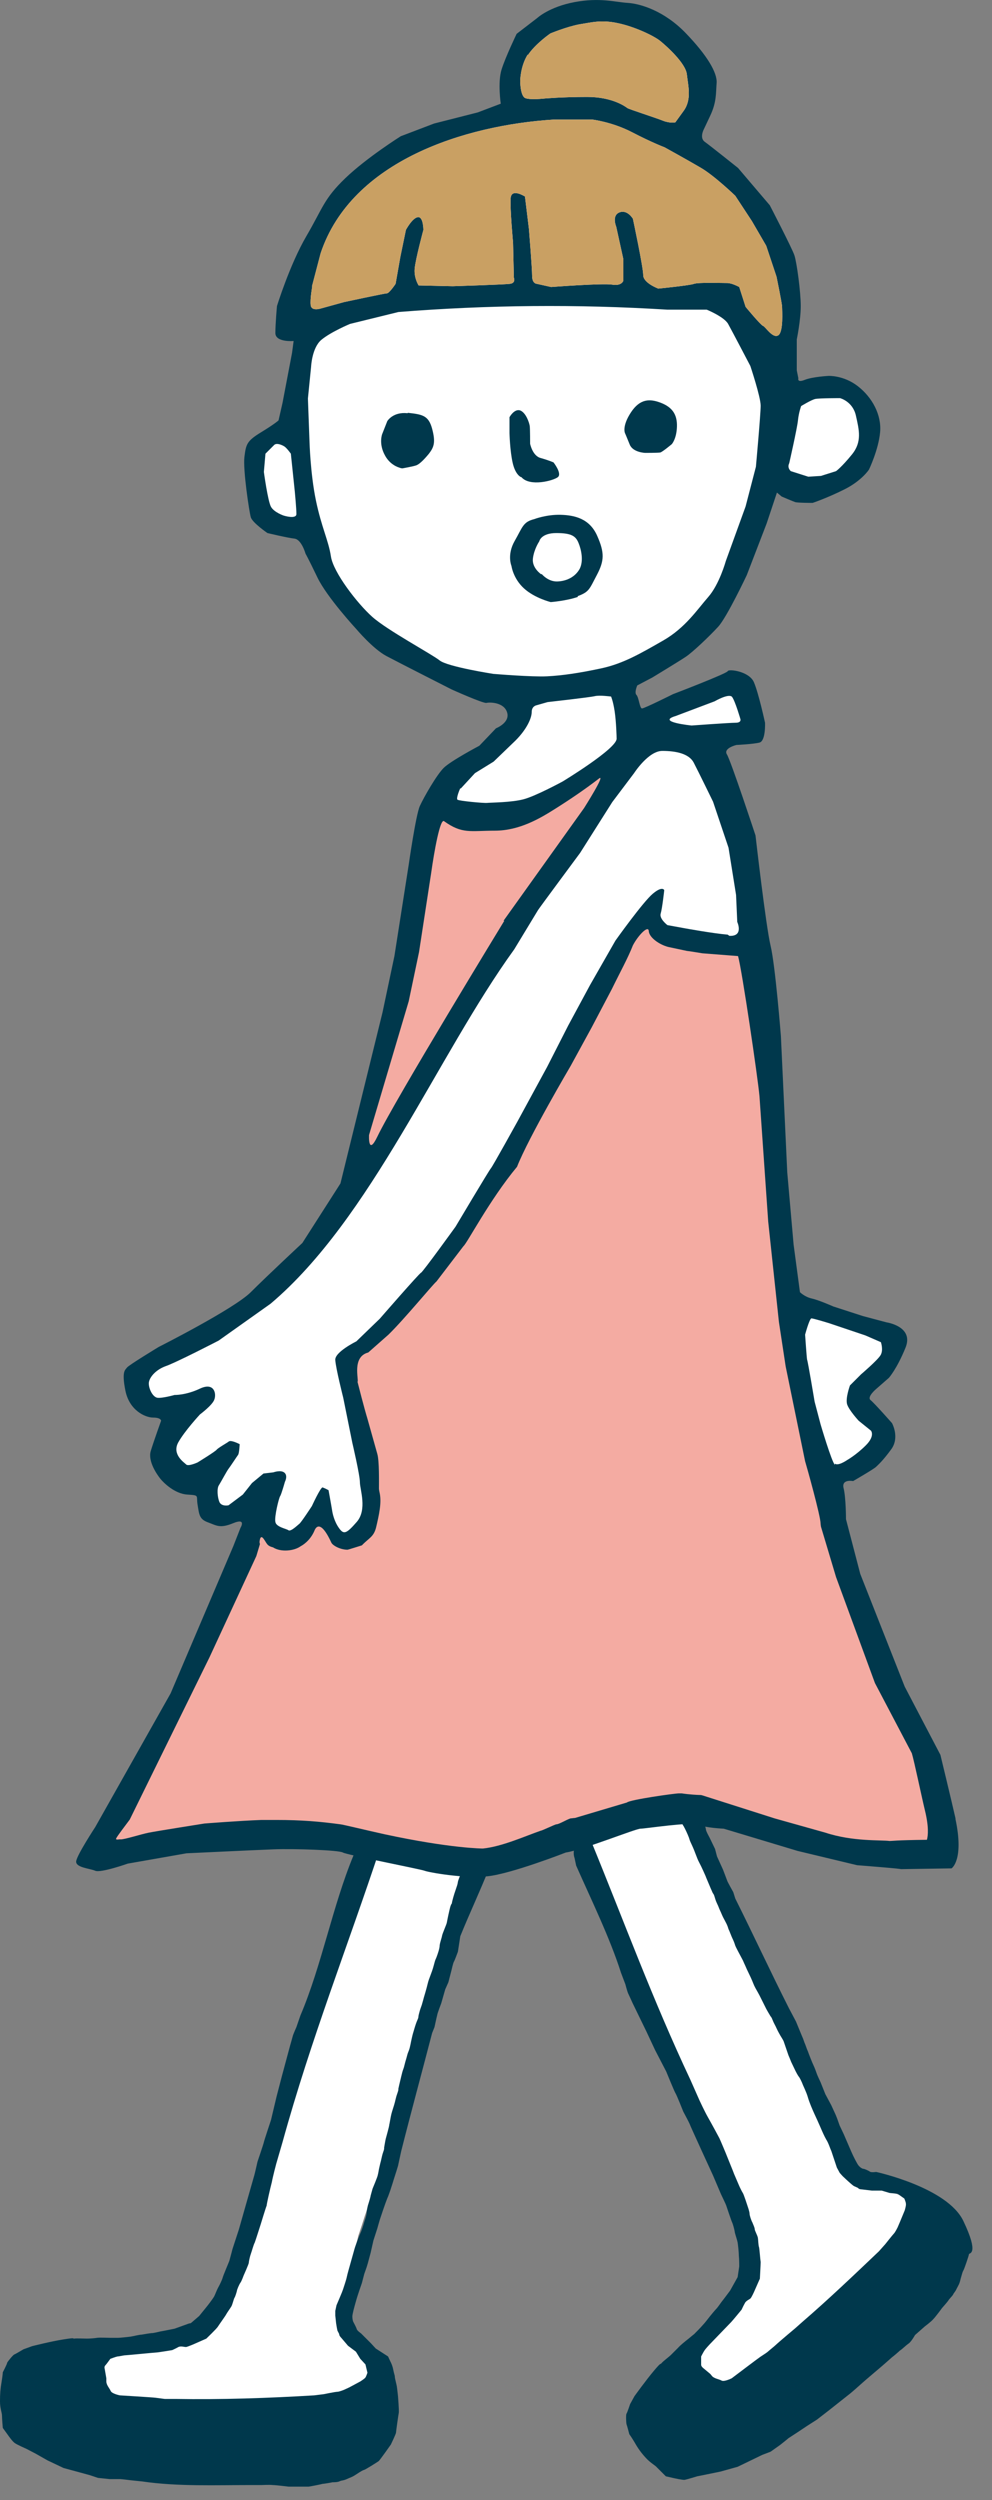 <svg width="25" height="63" viewBox="0 0 25 63" fill="none" xmlns="http://www.w3.org/2000/svg">
<rect x="0" y="0" width="25" height="63" fill="#808080" stroke="none"/>
<path fill-rule="evenodd" clip-rule="evenodd" d="M7.69 62.313C7.62 62.313 7.53 62.313 7.53 62.313H7.29C7.29 62.313 7 62.283 6.93 62.273C6.89 62.273 6.84 62.273 6.79 62.273H6.65H4.97L3.92 62.223L3.66 62.183L3.36 62.153C3.36 62.153 3.09 62.123 3.05 62.123C3.01 62.123 2.79 62.123 2.79 62.123L2.57 62.103L2.4 62.043L1.71 61.863L1.36 61.693L0.85 61.413C0.85 61.413 0.65 61.323 0.58 61.293C0.58 61.273 0.5 61.183 0.5 61.183L0.42 61.083C0.42 61.023 0.42 60.943 0.42 60.913C0.42 60.843 0.41 60.783 0.39 60.723C0.38 60.663 0.37 60.613 0.37 60.543C0.37 60.373 0.38 60.273 0.41 60.123C0.43 60.033 0.44 59.963 0.44 59.913C0.46 59.863 0.49 59.803 0.52 59.753C0.53 59.733 0.56 59.703 0.58 59.683C0.62 59.663 0.69 59.623 0.79 59.563L0.95 59.503C0.95 59.503 1.37 59.403 1.67 59.353C1.74 59.343 1.78 59.333 1.81 59.333C1.83 59.333 1.85 59.333 1.87 59.333C1.89 59.333 1.92 59.333 1.94 59.333H2.2C2.29 59.333 2.45 59.333 2.53 59.313H2.79H3C3.05 59.313 3.28 59.293 3.37 59.273C3.41 59.273 3.49 59.253 3.56 59.243L3.66 59.223L3.94 59.183C4.01 59.173 4.15 59.133 4.15 59.133L4.5 59.063L4.92 58.913C4.92 58.913 5 58.873 5.03 58.853L5.24 58.673C5.24 58.673 5.28 58.643 5.29 58.623L5.45 58.423C5.51 58.353 5.64 58.173 5.68 58.113C5.7 58.073 5.73 58.023 5.75 57.963C5.77 57.933 5.78 57.893 5.8 57.863C5.8 57.863 5.92 57.653 5.95 57.533C5.95 57.513 6 57.413 6.03 57.323C6.07 57.223 6.11 57.133 6.11 57.113L6.2 56.813L6.35 56.343C6.35 56.343 6.72 55.033 6.74 54.973C6.74 54.953 6.82 54.633 6.83 54.603C6.83 54.603 6.98 54.153 6.99 54.103C7.01 54.033 7.15 53.583 7.15 53.583L7.29 52.963L7.63 51.703C7.63 51.703 7.69 51.493 7.7 51.453C7.71 51.423 7.77 51.293 7.77 51.293L7.89 50.973C8.25 50.103 8.5 49.193 8.75 48.293L9.23 46.933C9.29 46.833 9.29 46.723 9.25 46.613C9.2 46.503 9.11 46.433 9 46.413C8.9 46.393 8.82 46.373 8.78 46.363C8.64 46.273 7.85 46.253 7.22 46.253C7.09 46.253 6.98 46.253 6.88 46.253C6.36 46.273 4.67 46.353 4.67 46.353L3.14 46.623C2.85 46.723 2.57 46.793 2.47 46.803C2.44 46.793 2.4 46.783 2.37 46.773C2.46 46.623 2.58 46.423 2.69 46.253L4.61 42.863L6.21 39.123L6.39 38.673C6.44 38.573 6.51 38.383 6.41 38.203C6.35 38.093 6.17 37.993 6.04 37.993C5.95 37.993 5.86 38.013 5.75 38.063C5.64 38.113 5.6 38.113 5.58 38.113C5.56 38.113 5.54 38.103 5.47 38.073L5.37 38.033C5.37 38.033 5.37 37.983 5.35 37.933C5.33 37.833 5.33 37.803 5.33 37.783C5.31 37.343 4.97 37.323 4.74 37.303C4.59 37.293 4.39 37.123 4.32 37.033C4.2 36.883 4.13 36.713 4.14 36.663C4.22 36.413 4.4 35.923 4.4 35.923C4.41 35.883 4.42 35.843 4.42 35.803C4.42 35.653 4.3 35.363 3.86 35.363C3.82 35.363 3.58 35.283 3.51 34.973C3.48 34.823 3.47 34.743 3.47 34.703C3.58 34.623 3.91 34.413 4.18 34.253C4.35 34.163 6.12 33.263 6.57 32.813C6.99 32.393 7.86 31.583 7.86 31.583C7.88 31.563 7.9 31.543 7.92 31.513L8.88 30.013C8.88 30.013 8.92 29.943 8.93 29.903L9.99 25.593L10.29 24.163L10.65 21.843C10.73 21.273 10.85 20.583 10.9 20.453C11 20.233 11.3 19.733 11.43 19.603C11.51 19.513 11.92 19.273 12.24 19.103C12.27 19.083 12.31 19.063 12.33 19.033L12.7 18.643C12.99 18.503 13.23 18.203 13.11 17.833C13.01 17.523 12.72 17.323 12.33 17.323C12.29 17.323 12.26 17.323 12.23 17.323C12.16 17.293 11.8 17.143 11.51 17.013C11.51 17.013 10.23 16.363 9.89 16.183C9.66 16.063 9.33 15.703 9.24 15.593C9.03 15.363 8.49 14.733 8.31 14.363C8.14 14.013 8.06 13.843 8.02 13.783C7.96 13.613 7.8 13.223 7.44 13.183C7.34 13.173 7.06 13.113 6.87 13.063C6.76 12.983 6.65 12.893 6.62 12.853C6.6 12.763 6.46 11.773 6.49 11.523C6.51 11.376 6.593 11.256 6.74 11.163C7.1 10.943 7.21 10.843 7.25 10.813C7.3 10.763 7.33 10.703 7.35 10.633L7.45 10.193L7.69 8.923L7.73 8.603C7.75 8.493 7.71 8.383 7.63 8.303C7.56 8.233 7.47 8.193 7.37 8.193C7.36 8.193 7.29 8.193 7.28 8.193C7.28 8.023 7.3 7.823 7.31 7.743C7.37 7.563 7.66 6.693 8.01 6.093C8.13 5.893 8.21 5.733 8.29 5.593C8.48 5.233 8.58 5.053 8.93 4.713C9.38 4.273 10.09 3.813 10.24 3.713L11.05 3.403L12.11 3.133L12.73 2.903C12.89 2.843 12.99 2.683 12.96 2.513C12.93 2.333 12.91 1.983 12.96 1.813C13.03 1.603 13.19 1.233 13.28 1.043L13.73 0.693C13.73 0.693 14 0.453 14.51 0.363C14.68 0.333 14.84 0.313 14.99 0.313C15.18 0.313 15.34 0.333 15.48 0.353C15.58 0.363 15.67 0.383 15.76 0.383C15.82 0.383 16.41 0.443 16.98 1.033C17.55 1.623 17.66 1.943 17.66 2.013V2.163C17.64 2.353 17.63 2.493 17.53 2.713L17.37 3.053C17.25 3.273 17.23 3.623 17.51 3.823C17.63 3.913 18.18 4.343 18.31 4.453L19.06 5.333C19.32 5.823 19.61 6.403 19.64 6.503C19.68 6.623 19.78 7.323 19.78 7.673C19.78 7.993 19.69 8.433 19.69 8.443C19.69 8.463 19.69 8.493 19.69 8.513V9.293C19.69 9.293 19.69 9.343 19.69 9.363L19.73 9.543C19.73 9.623 19.76 9.703 19.8 9.753C19.88 9.863 20 9.923 20.14 9.923C20.21 9.923 20.29 9.903 20.39 9.873C20.49 9.833 20.74 9.803 20.87 9.803C20.9 9.803 21.14 9.803 21.37 9.983C21.65 10.203 21.82 10.533 21.79 10.823C21.76 11.173 21.57 11.583 21.55 11.633C21.55 11.633 21.4 11.823 21.09 11.973C20.78 12.133 20.5 12.233 20.39 12.273C20.3 12.273 20.15 12.273 20.09 12.263C20.07 12.263 19.94 12.193 19.87 12.163L19.79 12.093C19.72 12.043 19.64 12.013 19.56 12.013C19.53 12.013 19.49 12.013 19.46 12.023C19.34 12.053 19.25 12.143 19.21 12.253L18.95 13.033L18.46 14.323C18.24 14.783 17.92 15.383 17.81 15.513C17.58 15.763 17.19 16.123 17.06 16.213C16.88 16.333 16.23 16.723 16.23 16.723L15.87 16.913C15.8 16.953 15.74 17.013 15.71 17.083C15.61 17.313 15.61 17.523 15.71 17.673C15.71 17.693 15.72 17.713 15.73 17.733C15.76 17.863 15.84 18.173 16.16 18.173C16.25 18.173 16.31 18.173 17.1 17.773C17.89 17.473 18.27 17.323 18.45 17.213C18.53 17.223 18.62 17.263 18.65 17.293C18.72 17.463 18.84 17.963 18.9 18.243C18.9 18.253 18.9 18.293 18.89 18.333C18.78 18.343 18.64 18.353 18.52 18.363C18.5 18.363 18.47 18.363 18.45 18.363C18.33 18.393 18.05 18.483 17.95 18.723C17.89 18.863 17.91 19.013 17.99 19.143C18.05 19.263 18.38 20.213 18.66 21.073C18.7 21.383 18.93 23.373 19.04 23.863C19.13 24.253 19.25 25.603 19.29 26.093L19.45 29.503L19.61 31.343L19.77 32.563C19.77 32.643 19.82 32.713 19.87 32.773C19.9 32.803 20.08 32.973 20.35 33.033C20.45 33.053 20.69 33.153 20.82 33.213L21.6 33.463L22.22 33.633C22.34 33.653 22.46 33.703 22.48 33.733C22.27 34.243 22.11 34.443 22.11 34.443L21.82 34.693C21.69 34.803 21.53 34.983 21.53 35.203C21.53 35.313 21.6 35.463 21.69 35.533C21.74 35.573 21.96 35.813 22.15 36.033C22.17 36.083 22.2 36.203 22.15 36.273C21.98 36.503 21.9 36.583 21.84 36.643C21.78 36.693 21.58 36.813 21.39 36.923C21.15 36.923 21.02 37.043 20.97 37.113C20.92 37.183 20.83 37.333 20.89 37.563C20.92 37.693 20.94 38.053 20.94 38.253C20.94 38.283 20.94 38.313 20.95 38.343L21.31 39.723L22.45 42.613L23.35 44.333C23.4 44.553 23.64 45.523 23.72 45.883C23.82 46.333 23.8 46.573 23.77 46.693C22.99 46.703 22.75 46.713 22.69 46.713C22.48 46.683 22.14 46.653 21.63 46.613L20.18 46.263L18.34 45.703C18.34 45.703 18.28 45.693 18.25 45.693C18.25 45.693 18.02 45.693 17.84 45.653C17.82 45.653 17.8 45.653 17.77 45.653C17.67 45.653 17.57 45.693 17.5 45.773C17.41 45.873 17.39 46.003 17.43 46.123C17.44 46.183 17.45 46.243 17.57 46.463L17.69 46.713L17.73 46.873L17.9 47.263C17.9 47.263 17.99 47.513 18.01 47.543C18.01 47.563 18.17 47.863 18.17 47.863L18.2 47.973C18.56 48.633 18.89 49.493 19.26 50.123L19.31 50.273C19.31 50.273 19.33 50.313 19.34 50.333L19.47 50.563L19.56 50.773L19.75 51.133L19.93 51.573C19.97 51.673 19.99 51.713 20 51.753C20 51.753 20.25 52.393 20.26 52.423L20.36 52.643L20.48 52.933L20.64 53.243L20.79 53.563L20.84 53.713L20.95 53.953C20.95 53.953 21.07 54.253 21.14 54.393C21.28 54.693 21.32 54.773 21.37 54.823C21.43 54.893 21.54 54.993 21.67 55.033C21.68 55.033 21.73 55.053 21.75 55.063C21.83 55.123 21.95 55.133 22.03 55.133C22.04 55.133 22.06 55.133 22.07 55.133C22.7 55.283 23.74 55.673 23.97 56.163C24.09 56.413 24.14 56.553 24.15 56.623C24.12 56.663 24.1 56.703 24.09 56.743C24.08 56.773 24 57.033 23.97 57.093C23.94 57.143 23.92 57.223 23.88 57.373C23.87 57.423 23.86 57.443 23.84 57.473C23.82 57.503 23.81 57.533 23.8 57.563C23.77 57.613 23.74 57.643 23.72 57.683C23.71 57.693 23.64 57.773 23.63 57.783L23.57 57.853C23.5 57.933 23.47 57.973 23.44 58.013C23.42 58.033 23.3 58.193 23.26 58.243C23.22 58.293 23.1 58.373 23.1 58.373L22.83 58.603C22.83 58.603 22.77 58.663 22.75 58.703C22.73 58.743 22.69 58.803 22.67 58.823C22.64 58.843 22.55 58.923 22.49 58.973C22.42 59.033 22.29 59.143 22.27 59.163C22.22 59.203 21.21 60.073 21.21 60.073L20.38 60.713L20.16 60.853L19.91 61.023C19.91 61.023 19.68 61.173 19.66 61.193C19.62 61.223 19.46 61.353 19.46 61.353L19.27 61.483L19.1 61.553L18.45 61.863L18.08 61.963L17.52 62.083C17.52 62.083 17.31 62.153 17.24 62.163L17.1 62.133L16.98 62.103C16.98 62.103 16.88 62.003 16.86 61.983C16.81 61.923 16.76 61.893 16.71 61.853C16.66 61.823 16.62 61.783 16.58 61.733C16.48 61.613 16.41 61.523 16.33 61.383C16.28 61.303 16.25 61.243 16.22 61.203C16.21 61.153 16.19 61.083 16.17 61.033C16.17 61.013 16.17 60.963 16.17 60.933C16.19 60.893 16.21 60.823 16.25 60.703L16.34 60.553C16.34 60.553 16.59 60.203 16.79 59.973C16.84 59.913 16.87 59.883 16.89 59.863C16.93 59.843 16.96 59.813 16.99 59.783C17.01 59.763 17.19 59.613 17.19 59.613C17.25 59.563 17.36 59.453 17.41 59.393C17.44 59.363 17.5 59.313 17.55 59.273C17.55 59.273 17.74 59.113 17.77 59.083C17.8 59.053 17.97 58.883 18.02 58.823C18.05 58.793 18.2 58.603 18.2 58.603L18.39 58.393C18.44 58.333 18.52 58.213 18.52 58.213L18.58 58.143L18.74 57.933L18.96 57.553C18.96 57.553 18.99 57.473 19 57.433L19.04 57.163C19.04 57.163 19.04 57.113 19.04 57.083C19.04 57.083 19.04 56.913 19.03 56.833C19.03 56.743 19.01 56.513 19 56.443C19 56.413 18.98 56.353 18.96 56.283C18.95 56.253 18.94 56.213 18.93 56.183C18.93 56.183 18.89 55.953 18.83 55.833C18.83 55.813 18.69 55.443 18.69 55.423C18.68 55.393 18.55 55.123 18.55 55.123L18.36 54.663C18.36 54.663 17.79 53.433 17.77 53.363C17.77 53.343 17.61 53.053 17.6 53.023C17.6 53.023 17.42 52.593 17.39 52.543C17.36 52.483 17.18 52.043 17.18 52.043L16.88 51.483L16.31 50.303C16.31 50.303 16.22 50.103 16.2 50.063C16.2 50.033 16.15 49.903 16.15 49.903L16.03 49.583C15.73 48.653 15.29 47.783 14.9 46.893L14.88 46.763C14.88 46.763 14.88 46.733 14.87 46.713C14.91 46.583 14.88 46.443 14.79 46.343C14.72 46.273 14.62 46.233 14.53 46.233C14.5 46.233 14.46 46.233 14.43 46.243C14.33 46.273 14.24 46.293 14.18 46.303C14.15 46.303 14.13 46.313 14.1 46.323C13.74 46.463 12.69 46.843 12.23 46.893C12.09 46.913 11.97 47.003 11.93 47.143L11.87 47.323L11.5 48.123L11.4 48.423L11.29 48.633C11.29 48.633 11.26 48.703 11.26 48.733L11.2 49.093C11.2 49.093 11.15 49.233 11.13 49.263C11.13 49.263 11.09 49.313 11.03 49.553L10.96 49.823L10.89 49.963L10.77 50.373L10.68 50.633L10.59 50.993L10.55 51.093C10.26 52.233 9.94 53.353 9.67 54.503L9.5 55.003C9.5 55.003 9.32 55.513 9.29 55.573L9.2 55.823L9.13 56.043L9.03 56.343L8.95 56.683L8.85 57.023L8.8 57.163L8.73 57.423C8.73 57.423 8.63 57.733 8.59 57.873C8.49 58.213 8.48 58.293 8.48 58.353C8.48 58.453 8.5 58.593 8.58 58.703C8.58 58.703 8.6 58.743 8.61 58.773C8.62 58.823 8.67 58.933 8.86 59.073L8.92 59.133L9.19 59.403C9.19 59.403 9.23 59.443 9.25 59.453L9.47 59.593C9.47 59.593 9.49 59.633 9.5 59.643C9.52 59.683 9.53 59.703 9.54 59.743C9.55 59.803 9.57 59.843 9.57 59.883C9.57 59.913 9.58 59.973 9.61 60.073L9.63 60.143C9.64 60.203 9.66 60.373 9.66 60.373C9.66 60.373 9.68 60.633 9.68 60.713C9.68 60.713 9.63 61.023 9.61 61.173C9.58 61.243 9.53 61.363 9.52 61.393C9.52 61.393 9.37 61.603 9.3 61.693C9.22 61.743 9.06 61.833 9.02 61.863C8.96 61.883 8.89 61.923 8.77 62.013C8.72 62.043 8.71 62.053 8.67 62.063C8.64 62.073 8.61 62.083 8.58 62.103C8.52 62.113 8.49 62.123 8.45 62.143C8.38 62.143 8.34 62.153 8.31 62.163H8.23C8.15 62.193 8.06 62.203 8.04 62.213C7.99 62.223 7.8 62.263 7.74 62.273H7.69V62.313Z" fill="white"/>
<path fill-rule="evenodd" clip-rule="evenodd" d="M4.76 58.553L4.4 58.683L4.15 58.733L4.04 58.753C4.04 58.753 3.92 58.783 3.85 58.793C3.79 58.793 3.63 58.823 3.57 58.833C3.51 58.833 3.36 58.873 3.29 58.883C3.22 58.893 3.02 58.913 2.98 58.913H2.77C2.72 58.913 2.51 58.903 2.45 58.913C2.39 58.923 2.27 58.933 2.19 58.933C2.11 58.933 1.93 58.923 1.87 58.933C1.81 58.933 1.92 58.903 1.6 58.953C1.28 59.003 0.81 59.123 0.81 59.123L0.59 59.203C0.59 59.203 0.39 59.323 0.36 59.333C0.33 59.343 0.19 59.513 0.18 59.543C0.18 59.573 0.07 59.783 0.07 59.783C0.07 59.783 0.07 59.843 0.04 60.023C0.01 60.193 0 60.333 0 60.513C0 60.693 0.05 60.803 0.05 60.873C0.05 60.943 0.07 61.183 0.07 61.183L0.2 61.363C0.2 61.363 0.31 61.523 0.37 61.563C0.42 61.603 0.67 61.713 0.67 61.713L0.9 61.833L1.2 62.003L1.6 62.193L2.26 62.373L2.47 62.443L2.76 62.473C2.76 62.473 3 62.473 3.03 62.473C3.06 62.473 3.3 62.503 3.3 62.503L3.59 62.533C4.47 62.663 5.45 62.623 6.34 62.623H6.6C6.6 62.623 6.79 62.613 6.87 62.623C6.95 62.623 7.27 62.663 7.27 62.663H7.5C7.5 62.663 7.71 62.663 7.78 62.663C7.85 62.653 8.1 62.603 8.13 62.593C8.16 62.593 8.34 62.563 8.38 62.553C8.42 62.553 8.52 62.553 8.57 62.523C8.62 62.503 8.65 62.513 8.74 62.473C8.82 62.433 8.86 62.433 8.98 62.353C9.1 62.273 9.14 62.253 9.17 62.243C9.2 62.243 9.51 62.043 9.54 62.023C9.57 62.003 9.85 61.603 9.85 61.603C9.85 61.603 9.98 61.333 9.98 61.303C9.98 61.273 10.04 60.853 10.05 60.803C10.06 60.753 10.03 60.383 10.03 60.383C10.03 60.383 10.01 60.193 10 60.133C9.99 60.073 9.95 59.933 9.95 59.893C9.95 59.853 9.93 59.823 9.91 59.713C9.89 59.613 9.86 59.553 9.84 59.513C9.82 59.473 9.78 59.383 9.78 59.383L9.47 59.183L9.35 59.053L9.2 58.903L9.1 58.803C9.1 58.803 9 58.733 8.99 58.693C8.98 58.653 8.93 58.563 8.91 58.523C8.89 58.493 8.88 58.433 8.88 58.373C8.88 58.313 8.93 58.133 8.97 57.993C9.01 57.843 9.12 57.533 9.12 57.533L9.18 57.303L9.24 57.133L9.27 57.033L9.34 56.773L9.41 56.463L9.51 56.153C9.51 56.153 9.56 55.973 9.57 55.943C9.58 55.913 9.63 55.763 9.65 55.703C9.67 55.643 9.75 55.413 9.78 55.353C9.8 55.293 9.83 55.223 9.86 55.123C9.89 55.033 9.88 55.063 9.92 54.933C9.96 54.813 10.03 54.583 10.03 54.583L10.11 54.213C10.36 53.223 10.63 52.233 10.89 51.233L10.95 51.083C10.95 51.083 11.01 50.803 11.02 50.773C11.02 50.743 11.12 50.483 11.12 50.483L11.22 50.133L11.3 49.953L11.38 49.643C11.38 49.643 11.42 49.463 11.44 49.433C11.46 49.403 11.54 49.183 11.54 49.183L11.6 48.793C11.83 48.223 12.1 47.653 12.33 47.073V46.903C12.33 46.903 12.29 46.723 12.11 46.723C11.93 46.723 11.87 46.753 11.84 46.763C11.81 46.773 11.73 46.943 11.73 46.943C11.73 46.943 11.55 47.353 11.54 47.423C11.53 47.493 11.52 47.513 11.48 47.633C11.44 47.743 11.4 47.893 11.39 47.943C11.39 47.993 11.37 47.943 11.33 48.123C11.29 48.293 11.27 48.403 11.26 48.453C11.25 48.503 11.15 48.723 11.14 48.783C11.13 48.843 11.09 48.943 11.08 49.023C11.08 49.103 11.03 49.243 11 49.323C10.97 49.403 10.98 49.343 10.93 49.533C10.88 49.723 10.81 49.853 10.78 49.983C10.75 50.113 10.68 50.343 10.68 50.343C10.68 50.343 10.66 50.423 10.63 50.523C10.6 50.613 10.59 50.623 10.56 50.743C10.53 50.853 10.56 50.813 10.52 50.903C10.493 50.963 10.467 51.039 10.44 51.133C10.4 51.273 10.41 51.223 10.38 51.353C10.35 51.473 10.34 51.583 10.3 51.683C10.26 51.783 10.28 51.733 10.24 51.873C10.2 52.003 10.21 51.983 10.18 52.093C10.15 52.193 10.16 52.123 10.11 52.333C10.06 52.543 10.05 52.583 10.04 52.633C10.04 52.683 10.04 52.673 9.99 52.823C9.95 52.973 9.97 52.913 9.93 53.053C9.89 53.183 9.87 53.233 9.85 53.333C9.83 53.433 9.82 53.503 9.81 53.543C9.81 53.583 9.73 53.863 9.72 53.903C9.71 53.943 9.68 54.123 9.68 54.123C9.68 54.123 9.69 54.143 9.66 54.223C9.63 54.303 9.62 54.373 9.6 54.453C9.58 54.523 9.55 54.663 9.55 54.663C9.55 54.663 9.53 54.783 9.52 54.813C9.52 54.843 9.39 55.153 9.39 55.153C9.39 55.153 9.35 55.293 9.34 55.333C9.34 55.363 9.27 55.583 9.27 55.583C9.27 55.583 9.24 55.703 9.24 55.753C9.24 55.803 9.22 55.873 9.2 55.933C9.18 55.983 9.14 56.153 9.08 56.283C9.02 56.423 8.95 56.603 8.92 56.723C8.89 56.833 8.87 56.903 8.83 57.043C8.79 57.193 8.76 57.283 8.74 57.383C8.72 57.483 8.67 57.623 8.65 57.683C8.63 57.743 8.48 58.093 8.48 58.093L8.45 58.233V58.353L8.47 58.543C8.47 58.543 8.49 58.673 8.5 58.713C8.5 58.743 8.55 58.803 8.55 58.833C8.55 58.863 8.6 58.913 8.6 58.913L8.77 59.113L8.97 59.263L9.08 59.443L9.21 59.583L9.26 59.793C9.26 59.793 9.23 59.883 9.21 59.913C9.19 59.943 9.08 60.013 9.08 60.013L8.8 60.163L8.67 60.223C8.67 60.223 8.55 60.273 8.5 60.273C8.45 60.273 8.16 60.333 8.16 60.333L7.92 60.363C6.75 60.433 5.58 60.473 4.41 60.453H4.15C4.15 60.453 3.99 60.433 3.92 60.423C3.85 60.413 3.02 60.363 3.02 60.363C3.02 60.363 2.82 60.323 2.79 60.253C2.76 60.183 2.68 60.103 2.68 60.013V59.933L2.64 59.703C2.64 59.703 2.62 59.643 2.65 59.613C2.68 59.583 2.78 59.443 2.78 59.443C2.78 59.443 2.91 59.393 2.96 59.383C3 59.383 3.12 59.353 3.16 59.353C3.2 59.353 3.9 59.283 3.94 59.283C3.98 59.283 4.34 59.223 4.34 59.223C4.34 59.223 4.43 59.183 4.5 59.143C4.57 59.113 4.66 59.153 4.7 59.143C4.74 59.133 4.86 59.083 4.86 59.083L5.11 58.973L5.2 58.933C5.2 58.933 5.46 58.683 5.49 58.633C5.52 58.583 5.68 58.363 5.7 58.323C5.72 58.283 5.8 58.173 5.83 58.123C5.86 58.073 5.89 57.933 5.91 57.903C5.93 57.873 5.96 57.773 5.97 57.733C5.97 57.703 6.03 57.563 6.06 57.523C6.09 57.483 6.14 57.343 6.14 57.343C6.14 57.343 6.27 57.053 6.27 57.023C6.27 56.993 6.3 56.853 6.32 56.803C6.34 56.753 6.39 56.563 6.42 56.513C6.44 56.463 6.56 56.083 6.57 56.053C6.58 56.023 6.7 55.623 6.72 55.583C6.72 55.543 6.81 55.143 6.85 54.993C6.88 54.833 6.96 54.533 6.96 54.533L7.12 53.983C7.84 51.373 8.75 49.083 9.59 46.543L9.62 46.413C9.62 46.413 9.53 46.343 9.5 46.333C9.47 46.323 9.35 46.303 9.31 46.323C9.27 46.343 9.09 46.443 9.09 46.443C9.09 46.443 9.03 46.503 9 46.583L8.91 46.753C8.38 48.033 8.11 49.523 7.57 50.793L7.47 51.083C7.47 51.083 7.39 51.263 7.38 51.303C7.37 51.343 7.31 51.553 7.31 51.553L7.1 52.333L6.97 52.833L6.83 53.423C6.83 53.423 6.66 53.933 6.65 53.983C6.64 54.033 6.49 54.473 6.49 54.473C6.49 54.473 6.42 54.783 6.41 54.813C6.4 54.843 6.02 56.183 6.02 56.183L5.86 56.673C5.86 56.673 5.79 56.943 5.78 56.973C5.77 57.003 5.62 57.353 5.61 57.403C5.6 57.443 5.54 57.573 5.5 57.643C5.46 57.713 5.42 57.833 5.39 57.883C5.36 57.933 5.24 58.093 5.19 58.153C5.14 58.213 5.02 58.363 5.02 58.363L4.81 58.543L4.76 58.553Z" fill="#00384C"/>
<path fill-rule="evenodd" clip-rule="evenodd" d="M17.63 45.733L17.71 45.843C17.71 45.843 17.79 46.063 17.79 46.103C17.79 46.143 17.88 46.303 17.88 46.303L18.02 46.593L18.07 46.783L18.22 47.113C18.22 47.113 18.32 47.373 18.33 47.403C18.34 47.433 18.48 47.683 18.48 47.683L18.53 47.843C18.99 48.763 19.42 49.693 19.88 50.603L20.06 50.943C20.06 50.943 20.15 51.163 20.2 51.283C20.25 51.403 20.24 51.373 20.27 51.463C20.31 51.553 20.33 51.633 20.36 51.693C20.38 51.753 20.47 51.983 20.5 52.043C20.53 52.103 20.58 52.243 20.59 52.273C20.6 52.303 20.68 52.473 20.68 52.473L20.8 52.773L20.95 53.053L21.06 53.293L21.1 53.393L21.16 53.563L21.26 53.773C21.26 53.773 21.39 54.073 21.45 54.213C21.51 54.353 21.6 54.523 21.63 54.563C21.66 54.603 21.71 54.643 21.75 54.653C21.79 54.653 21.89 54.703 21.92 54.723C21.95 54.753 22.08 54.733 22.08 54.733C22.08 54.733 23.88 55.123 24.28 55.973C24.68 56.813 24.43 56.773 24.42 56.803C24.42 56.833 24.3 57.183 24.28 57.213C24.26 57.243 24.25 57.283 24.21 57.423C24.18 57.563 24.15 57.593 24.11 57.673C24.07 57.763 24.04 57.773 24.02 57.823C23.99 57.873 23.92 57.933 23.9 57.973C23.88 58.003 23.76 58.143 23.74 58.163C23.72 58.193 23.57 58.393 23.52 58.443C23.47 58.503 23.31 58.623 23.31 58.623L23.06 58.843C23.06 58.843 22.96 59.023 22.89 59.063C22.82 59.113 22.72 59.213 22.68 59.233C22.65 59.263 22.51 59.383 22.48 59.403C22.46 59.423 22.23 59.623 22.23 59.623C22.23 59.623 21.77 60.013 21.75 60.033C21.73 60.053 21.59 60.173 21.57 60.193C21.55 60.213 21.43 60.313 21.43 60.313L20.9 60.733L20.59 60.973L20.34 61.133L20.1 61.293C20.1 61.293 19.9 61.423 19.87 61.443C19.85 61.463 19.66 61.613 19.66 61.613L19.42 61.783L19.21 61.863L18.59 62.163L18.16 62.283L17.82 62.353L17.57 62.403C17.57 62.403 17.31 62.483 17.25 62.493C17.18 62.493 17 62.453 17 62.453L16.78 62.403C16.78 62.403 16.61 62.233 16.56 62.183C16.51 62.123 16.4 62.073 16.28 61.943C16.16 61.813 16.08 61.703 15.99 61.543C15.9 61.393 15.86 61.343 15.86 61.343C15.86 61.343 15.8 61.113 15.79 61.093C15.78 61.063 15.77 60.843 15.79 60.823C15.81 60.793 15.88 60.583 15.88 60.583L15.99 60.383C15.99 60.383 16.27 59.993 16.48 59.743C16.69 59.493 16.63 59.603 16.67 59.553C16.71 59.503 16.86 59.393 16.91 59.343C16.96 59.293 17.05 59.203 17.09 59.163C17.13 59.113 17.29 58.983 17.33 58.953C17.37 58.923 17.46 58.843 17.49 58.823C17.52 58.793 17.66 58.653 17.71 58.593C17.76 58.543 17.85 58.423 17.89 58.373C17.93 58.323 18.03 58.203 18.07 58.163C18.11 58.113 18.18 58.013 18.18 58.013L18.25 57.923L18.4 57.723L18.59 57.383L18.63 57.113C18.63 57.113 18.63 56.933 18.62 56.843C18.62 56.763 18.6 56.573 18.59 56.513C18.58 56.453 18.54 56.343 18.52 56.263C18.51 56.183 18.47 56.043 18.45 56.003C18.43 55.963 18.31 55.603 18.3 55.573C18.29 55.543 18.17 55.293 18.17 55.293L17.97 54.823C17.97 54.823 17.39 53.563 17.38 53.523C17.37 53.493 17.22 53.213 17.22 53.213C17.22 53.213 17.05 52.783 17.02 52.743C16.99 52.693 16.79 52.203 16.79 52.203L16.51 51.663L16.29 51.193L15.94 50.473C15.94 50.473 15.85 50.273 15.83 50.233C15.81 50.193 15.76 50.003 15.76 50.003L15.65 49.713C15.37 48.833 14.9 47.873 14.52 47.013L14.48 46.823C14.45 46.743 14.46 46.653 14.46 46.653C14.46 46.653 14.53 46.463 14.54 46.413C14.56 46.373 14.66 46.313 14.69 46.303C14.72 46.293 14.84 46.283 14.84 46.283L14.9 46.403C15.74 48.453 16.44 50.373 17.4 52.413L17.63 52.933C17.63 52.933 17.76 53.213 17.84 53.353C17.92 53.493 18.11 53.843 18.13 53.883C18.15 53.923 18.31 54.303 18.32 54.333C18.33 54.363 18.48 54.723 18.5 54.783C18.52 54.833 18.6 55.013 18.62 55.063C18.64 55.113 18.7 55.233 18.72 55.263C18.74 55.283 18.84 55.593 18.84 55.593C18.84 55.593 18.89 55.733 18.89 55.783C18.89 55.833 18.94 55.973 18.96 56.003C18.97 56.033 19.02 56.133 19.02 56.173C19.02 56.213 19.09 56.333 19.1 56.393C19.11 56.453 19.11 56.583 19.13 56.633C19.14 56.673 19.16 56.943 19.17 57.003C19.17 57.063 19.15 57.423 19.15 57.423L19.11 57.513L19 57.763C19 57.763 18.95 57.873 18.92 57.913C18.9 57.943 18.8 57.973 18.77 58.043C18.73 58.113 18.69 58.203 18.69 58.203C18.69 58.203 18.46 58.483 18.43 58.513C18.4 58.543 17.91 59.053 17.89 59.073C17.87 59.093 17.78 59.193 17.76 59.223C17.73 59.263 17.67 59.383 17.67 59.383C17.67 59.383 17.67 59.553 17.67 59.593C17.67 59.633 17.72 59.673 17.72 59.673L17.9 59.823L17.95 59.883C18.01 59.943 18.12 59.953 18.19 59.993C18.26 60.023 18.44 59.933 18.44 59.933C18.44 59.933 19.1 59.433 19.16 59.393C19.22 59.353 19.33 59.283 19.35 59.263C19.37 59.243 19.52 59.123 19.55 59.093C19.58 59.063 19.79 58.883 19.85 58.833C19.91 58.783 20.04 58.673 20.04 58.673L20.22 58.513C20.87 57.953 21.53 57.323 22.15 56.733L22.31 56.553C22.31 56.553 22.5 56.313 22.53 56.283C22.56 56.253 22.62 56.133 22.62 56.133L22.68 55.993L22.8 55.703C22.8 55.703 22.84 55.573 22.83 55.533C22.83 55.493 22.79 55.403 22.79 55.403L22.62 55.283L22.42 55.263L22.22 55.203H21.97L21.72 55.173C21.72 55.173 21.65 55.173 21.63 55.143C21.61 55.123 21.54 55.103 21.51 55.083C21.48 55.063 21.38 54.973 21.38 54.973C21.38 54.973 21.27 54.873 21.24 54.843C21.21 54.813 21.16 54.753 21.16 54.753L21.09 54.623C21.09 54.623 20.97 54.263 20.95 54.203C20.92 54.143 20.88 54.003 20.82 53.913C20.77 53.823 20.73 53.733 20.67 53.593C20.61 53.453 20.58 53.393 20.53 53.283C20.48 53.173 20.4 52.993 20.36 52.853C20.32 52.713 20.24 52.563 20.22 52.503C20.2 52.453 20.16 52.373 20.14 52.343C20.11 52.313 20.05 52.193 20.05 52.193C20.05 52.193 19.95 51.983 19.94 51.963C19.93 51.933 19.87 51.793 19.87 51.793C19.87 51.793 19.76 51.473 19.75 51.443C19.74 51.413 19.67 51.303 19.67 51.303C19.67 51.303 19.6 51.183 19.57 51.113C19.54 51.043 19.5 50.983 19.47 50.903C19.44 50.823 19.42 50.813 19.42 50.813C19.42 50.813 19.33 50.663 19.31 50.623C19.29 50.583 19.16 50.323 19.14 50.283C19.12 50.243 19.09 50.193 19.04 50.103C18.99 50.013 18.98 49.963 18.92 49.833C18.86 49.703 18.88 49.753 18.82 49.623C18.76 49.483 18.76 49.493 18.74 49.443C18.72 49.393 18.7 49.363 18.6 49.173C18.5 48.983 18.54 49.043 18.5 48.943C18.46 48.843 18.46 48.863 18.41 48.733C18.36 48.603 18.37 48.653 18.34 48.553C18.3 48.443 18.24 48.363 18.19 48.243C18.14 48.123 18.15 48.163 18.1 48.033C18.04 47.903 18.04 47.903 18.01 47.803C17.98 47.703 17.98 47.753 17.94 47.653C17.89 47.543 17.89 47.533 17.85 47.443C17.81 47.353 17.78 47.273 17.78 47.273C17.78 47.273 17.68 47.043 17.62 46.933C17.56 46.823 17.52 46.673 17.44 46.503C17.36 46.333 17.39 46.383 17.36 46.303C17.33 46.223 17.27 46.093 17.23 46.023C17.18 45.953 17.15 45.853 17.12 45.803C17.09 45.753 17.12 45.723 17.09 45.673L17.6 45.723L17.63 45.733Z" fill="#00384C"/>
<path fill-rule="evenodd" clip-rule="evenodd" d="M24.08 45.823C23.99 45.423 23.7 44.223 23.7 44.223L22.8 42.503L21.68 39.663L21.32 38.283C21.32 38.283 21.32 37.743 21.26 37.503C21.2 37.263 21.5 37.323 21.5 37.323C21.5 37.323 22.02 37.023 22.08 36.963C22.14 36.903 22.24 36.823 22.46 36.523C22.68 36.223 22.48 35.863 22.48 35.863C22.48 35.863 22.04 35.363 21.94 35.283C21.84 35.203 22.08 35.003 22.08 35.003L22.4 34.723C22.4 34.723 22.6 34.503 22.82 33.963C23.04 33.423 22.34 33.323 22.34 33.323L21.74 33.163L21 32.923C21 32.923 20.64 32.763 20.46 32.723C20.28 32.683 20.16 32.563 20.16 32.563L20 31.363L19.84 29.543L19.68 26.113C19.68 26.113 19.54 24.333 19.42 23.833C19.3 23.333 19.04 21.053 19.04 21.053C19.04 21.053 18.42 19.173 18.32 19.013C18.22 18.853 18.56 18.773 18.56 18.773C18.56 18.773 18.98 18.753 19.14 18.713C19.3 18.673 19.28 18.213 19.28 18.213C19.28 18.213 19.12 17.473 19 17.193C18.88 16.913 18.36 16.853 18.34 16.913C18.32 16.973 16.96 17.493 16.96 17.493C16.96 17.493 16.24 17.853 16.18 17.853C16.12 17.853 16.1 17.573 16.04 17.513C15.98 17.453 16.06 17.273 16.06 17.273L16.44 17.073C16.44 17.073 17.1 16.673 17.28 16.553C17.46 16.433 17.88 16.033 18.1 15.793C18.32 15.553 18.82 14.493 18.82 14.493L19.32 13.193L19.58 12.413L19.7 12.513C19.7 12.513 19.98 12.633 20.04 12.653C20.1 12.673 20.48 12.673 20.48 12.673C20.48 12.673 20.84 12.553 21.28 12.333C21.72 12.113 21.9 11.833 21.9 11.833C21.9 11.833 22.14 11.333 22.18 10.893C22.22 10.453 21.98 10.013 21.62 9.733C21.26 9.453 20.88 9.473 20.88 9.473C20.88 9.473 20.48 9.493 20.28 9.573C20.08 9.653 20.12 9.533 20.12 9.533L20.08 9.333V8.553C20.08 8.553 20.18 8.073 20.18 7.713C20.18 7.353 20.08 6.613 20.02 6.433C19.96 6.253 19.4 5.173 19.4 5.173L18.6 4.233C18.6 4.233 17.9 3.673 17.76 3.573C17.62 3.473 17.74 3.253 17.74 3.253L17.9 2.913C18.06 2.573 18.04 2.353 18.06 2.093C18.08 1.833 17.82 1.393 17.28 0.833C16.74 0.273 16.14 0.093 15.82 0.073C15.5 0.053 15.12 -0.067 14.48 0.053C13.84 0.173 13.54 0.453 13.54 0.453L13.02 0.853C13.02 0.853 12.74 1.433 12.64 1.753C12.54 2.073 12.62 2.613 12.62 2.613L12.04 2.833L10.94 3.113L10.1 3.433C10.1 3.433 9.24 3.973 8.7 4.493C8.16 5.013 8.14 5.233 7.72 5.953C7.3 6.673 6.98 7.713 6.98 7.713C6.98 7.713 6.94 8.153 6.94 8.393C6.94 8.633 7.4 8.593 7.4 8.593L7.36 8.893L7.12 10.153L7.02 10.593C7.02 10.593 6.94 10.673 6.58 10.893C6.22 11.113 6.2 11.193 6.16 11.513C6.12 11.833 6.28 12.893 6.32 13.033C6.36 13.173 6.74 13.433 6.74 13.433C6.74 13.433 7.24 13.553 7.42 13.573C7.6 13.593 7.7 13.953 7.7 13.953C7.7 13.953 7.76 14.053 8 14.553C8.24 15.053 8.98 15.853 8.98 15.853C8.98 15.853 9.4 16.353 9.74 16.533C10.08 16.713 11.38 17.373 11.38 17.373C11.38 17.373 12.18 17.733 12.26 17.713C12.34 17.693 12.7 17.693 12.78 17.953C12.86 18.213 12.5 18.353 12.5 18.353L12.08 18.793C12.08 18.793 11.36 19.173 11.18 19.353C11 19.533 10.68 20.093 10.58 20.313C10.48 20.533 10.3 21.793 10.3 21.793L9.94 24.093L9.64 25.513L8.58 29.823L7.62 31.323C7.62 31.323 6.74 32.143 6.32 32.563C5.9 32.983 4 33.943 4 33.943C4 33.943 3.24 34.403 3.2 34.463C3.16 34.523 3.06 34.543 3.16 35.043C3.26 35.543 3.66 35.723 3.86 35.723C4.06 35.723 4.06 35.803 4.06 35.803C4.06 35.803 3.88 36.303 3.8 36.563C3.72 36.823 3.96 37.163 4.04 37.263C4.12 37.363 4.4 37.643 4.72 37.663C5.04 37.683 4.94 37.683 4.98 37.923C5.02 38.163 5.02 38.283 5.24 38.363C5.46 38.443 5.54 38.523 5.88 38.383C6.22 38.243 6.06 38.503 6.06 38.503L5.88 38.963L4.3 42.673L2.4 46.043C2.4 46.043 1.94 46.743 1.92 46.903C1.9 47.063 2.26 47.083 2.4 47.143C2.54 47.203 3.22 46.963 3.22 46.963L4.7 46.703C4.7 46.703 6.38 46.623 6.9 46.603C7.42 46.583 8.54 46.623 8.64 46.683C8.74 46.743 10.6 47.103 10.7 47.143C10.8 47.183 11.68 47.343 12.28 47.283C12.88 47.223 14.26 46.683 14.26 46.683C14.68 46.623 16.02 46.083 16.14 46.083C16.26 46.083 17.42 45.903 17.6 45.983C17.78 46.063 18.24 46.083 18.24 46.083L20.1 46.643L21.6 47.003C21.6 47.003 22.88 47.103 22.68 47.103C22.64 47.103 22.67 47.103 23.98 47.083C23.98 47.083 24.3 46.883 24.08 45.843M7.15 12.993C7.15 12.993 6.91 12.913 6.83 12.773C6.75 12.633 6.65 11.893 6.65 11.893L6.69 11.433C6.69 11.433 6.85 11.273 6.91 11.213C6.97 11.153 7.11 11.213 7.17 11.253C7.23 11.293 7.33 11.433 7.33 11.433L7.43 12.393C7.43 12.393 7.47 12.813 7.47 12.953C7.47 13.093 7.15 12.993 7.15 12.993ZM17.03 18.043L18.01 17.673C18.01 17.673 18.37 17.463 18.45 17.563C18.53 17.673 18.66 18.123 18.66 18.123C18.66 18.123 18.69 18.213 18.54 18.213C18.39 18.213 17.43 18.283 17.43 18.283C17.43 18.283 16.52 18.193 17.03 18.043ZM19.89 11.673C19.89 11.673 20.09 10.793 20.11 10.593C20.13 10.393 20.19 10.233 20.19 10.233C20.19 10.233 20.45 10.073 20.55 10.053C20.65 10.033 21.17 10.033 21.17 10.033C21.17 10.033 21.49 10.113 21.57 10.473C21.65 10.833 21.73 11.133 21.47 11.453C21.21 11.773 21.07 11.873 21.07 11.873L20.69 11.993L20.37 12.013L19.93 11.873C19.93 11.873 19.83 11.793 19.89 11.673ZM13.3 1.393C13.49 1.103 13.87 0.843 13.87 0.843C13.87 0.843 14.28 0.673 14.6 0.613C14.92 0.563 15.15 0.493 15.57 0.583C16 0.673 16.48 0.903 16.64 1.033C16.8 1.163 17.28 1.593 17.31 1.873C17.34 2.153 17.44 2.503 17.23 2.793L17.02 3.083C17.02 3.083 16.89 3.113 16.71 3.043C16.54 2.973 15.85 2.753 15.81 2.723C15.77 2.693 15.44 2.443 14.8 2.443C14.16 2.443 13.72 2.483 13.72 2.483C13.72 2.483 13.37 2.523 13.24 2.473C13.11 2.423 13.11 2.043 13.11 2.043C13.11 2.043 13.11 1.673 13.3 1.373M7.86 7.223L8.08 6.383C8.86 4.043 11.73 3.153 13.95 3.013H14.93C14.93 3.013 15.43 3.073 15.93 3.333C16.43 3.593 16.75 3.713 16.75 3.713C16.75 3.713 17.33 4.033 17.67 4.233C18.01 4.433 18.53 4.933 18.53 4.933L18.95 5.573L19.31 6.193L19.57 6.973C19.57 6.973 19.71 7.653 19.71 7.733C19.71 7.813 19.75 8.373 19.61 8.453C19.47 8.533 19.29 8.233 19.23 8.213C19.17 8.193 18.79 7.733 18.79 7.733L18.63 7.233C18.63 7.233 18.45 7.133 18.33 7.133C18.21 7.133 17.59 7.113 17.49 7.153C17.39 7.193 16.59 7.273 16.59 7.273C16.59 7.273 16.21 7.133 16.21 6.933C16.21 6.733 15.95 5.513 15.95 5.513C15.95 5.513 15.81 5.273 15.61 5.353C15.41 5.433 15.53 5.713 15.53 5.713L15.71 6.533V7.073C15.71 7.073 15.67 7.213 15.43 7.173C15.19 7.133 13.89 7.233 13.89 7.233L13.53 7.153C13.53 7.153 13.41 7.153 13.41 6.953C13.41 6.753 13.33 5.773 13.33 5.773L13.23 4.953C13.23 4.953 12.89 4.733 12.87 4.993C12.85 5.253 12.93 6.113 12.93 6.113L12.95 6.993C12.95 6.993 13.01 7.133 12.85 7.153C12.69 7.173 11.41 7.213 11.41 7.213L10.55 7.193C10.55 7.193 10.43 7.013 10.45 6.773C10.47 6.533 10.67 5.793 10.67 5.793C10.67 5.793 10.67 5.453 10.53 5.473C10.39 5.493 10.23 5.793 10.23 5.793L10.09 6.473L9.97 7.153C9.97 7.153 9.81 7.393 9.75 7.393C9.69 7.393 8.67 7.613 8.67 7.613L8.09 7.773C8.09 7.773 7.85 7.853 7.83 7.693C7.81 7.533 7.87 7.213 7.87 7.213M12.44 16.983C12.44 16.983 11.28 16.803 11.08 16.643C10.88 16.483 9.76 15.883 9.38 15.543C9 15.203 8.4 14.423 8.34 14.023C8.28 13.623 8.1 13.283 7.96 12.603C7.82 11.923 7.8 11.123 7.8 11.123L7.76 10.043L7.84 9.243C7.84 9.243 7.86 8.763 8.1 8.563C8.34 8.363 8.82 8.163 8.82 8.163L10.04 7.863C12.29 7.683 14.55 7.663 16.81 7.803H17.81C17.81 7.803 18.25 7.983 18.35 8.163C18.45 8.343 18.91 9.223 18.91 9.223C18.91 9.223 19.17 10.003 19.17 10.223C19.17 10.443 19.05 11.763 19.05 11.763L18.79 12.763L18.29 14.143C18.29 14.143 18.13 14.723 17.85 15.043C17.57 15.363 17.27 15.823 16.71 16.143C16.15 16.463 15.71 16.723 15.15 16.843C14.59 16.963 14.17 17.023 13.79 17.043C13.41 17.063 12.45 16.983 12.45 16.983M11.61 19.873L11.97 19.483L12.44 19.193C12.44 19.193 12.69 18.953 12.99 18.663C13.28 18.373 13.4 18.093 13.4 17.943C13.4 17.793 13.52 17.773 13.52 17.773L13.8 17.693C13.8 17.693 14.87 17.573 14.99 17.543C15.11 17.513 15.4 17.553 15.4 17.553C15.4 17.553 15.45 17.663 15.49 17.923C15.53 18.193 15.54 18.573 15.54 18.613C15.55 18.863 14.18 19.693 14.18 19.693C14.18 19.693 13.5 20.063 13.19 20.143C12.88 20.223 12.38 20.223 12.28 20.233C12.19 20.243 11.57 20.183 11.53 20.153C11.49 20.123 11.58 19.903 11.6 19.863M18.34 23.553C17.97 23.523 17.26 23.393 17.26 23.393L16.82 23.313C16.82 23.313 16.61 23.153 16.65 23.023C16.69 22.893 16.74 22.433 16.74 22.433C16.74 22.433 16.7 22.313 16.45 22.523C16.2 22.733 15.51 23.703 15.51 23.703L14.87 24.823L14.32 25.843L13.79 26.883L13.04 28.263C13.04 28.263 12.41 29.403 12.37 29.443C12.33 29.483 11.48 30.913 11.48 30.913C11.48 30.913 10.65 32.063 10.61 32.073C10.57 32.083 9.57 33.233 9.57 33.233L8.98 33.803C8.98 33.803 8.43 34.073 8.45 34.273C8.46 34.473 8.65 35.223 8.65 35.223L8.88 36.363C8.88 36.363 9.07 37.173 9.07 37.353C9.07 37.533 9.26 38.043 8.99 38.353C8.72 38.663 8.66 38.673 8.54 38.503C8.42 38.333 8.38 38.133 8.37 38.063C8.36 37.993 8.28 37.553 8.28 37.553C8.28 37.553 8.19 37.503 8.13 37.483C8.08 37.473 7.86 37.953 7.86 37.953C7.86 37.953 7.58 38.383 7.54 38.403C7.5 38.433 7.33 38.603 7.27 38.563C7.22 38.523 6.96 38.483 6.94 38.353C6.91 38.223 7.03 37.743 7.06 37.703C7.09 37.663 7.18 37.343 7.18 37.343C7.18 37.343 7.26 37.193 7.17 37.113C7.08 37.033 6.89 37.103 6.89 37.103L6.64 37.133L6.35 37.373L6.12 37.663L5.76 37.933C5.76 37.933 5.59 37.973 5.53 37.853C5.48 37.733 5.46 37.503 5.52 37.423C5.57 37.343 5.72 37.063 5.76 37.013C5.8 36.963 5.97 36.703 6 36.663C6.03 36.623 6.04 36.393 6.04 36.393C6.04 36.393 5.83 36.283 5.77 36.323C5.72 36.363 5.5 36.483 5.46 36.533C5.42 36.583 4.98 36.853 4.98 36.853C4.98 36.853 4.74 36.963 4.69 36.903C4.64 36.853 4.33 36.653 4.49 36.353C4.65 36.063 5.04 35.643 5.04 35.643C5.04 35.643 5.35 35.413 5.4 35.273C5.46 35.123 5.4 34.823 5.04 34.993C4.68 35.163 4.4 35.153 4.4 35.153C4.4 35.153 4.08 35.243 3.96 35.223C3.84 35.193 3.75 34.993 3.75 34.863C3.75 34.733 3.9 34.533 4.16 34.433C4.43 34.343 5.51 33.783 5.51 33.783L6.82 32.853C9.36 30.703 11.02 26.603 12.96 23.923L13.56 22.933C13.59 22.883 14.62 21.493 14.62 21.493L15.43 20.213L15.98 19.483C15.98 19.483 16.34 18.923 16.69 18.923C17.04 18.923 17.36 18.993 17.48 19.213C17.6 19.443 17.97 20.203 17.97 20.203L18.36 21.363L18.55 22.553L18.58 23.233C18.58 23.233 18.75 23.603 18.38 23.583M21.04 36.913C20.96 36.843 20.68 35.893 20.68 35.893L20.53 35.323C20.53 35.323 20.36 34.303 20.34 34.263C20.33 34.223 20.29 33.633 20.29 33.633C20.29 33.633 20.4 33.223 20.45 33.223C20.5 33.223 20.89 33.343 20.89 33.343L21.81 33.653L22.2 33.823C22.2 33.823 22.27 34.023 22.19 34.153C22.11 34.283 21.7 34.633 21.7 34.633L21.42 34.913C21.42 34.913 21.3 35.243 21.35 35.393C21.4 35.543 21.64 35.803 21.64 35.803L21.95 36.053C21.95 36.053 22.06 36.183 21.82 36.423C21.58 36.663 21.35 36.793 21.35 36.793C21.35 36.793 21.12 36.953 21.04 36.883" fill="#00384C"/>
<path fill-rule="evenodd" clip-rule="evenodd" d="M10.27 10.413C9.9 10.373 9.76 10.613 9.76 10.613L9.63 10.943C9.63 10.943 9.54 11.183 9.7 11.473C9.8 11.663 9.96 11.753 10.06 11.783C10.11 11.803 10.14 11.803 10.14 11.803C10.14 11.803 10.43 11.753 10.5 11.723C10.57 11.693 10.67 11.603 10.81 11.433C10.94 11.263 10.98 11.143 10.89 10.803C10.8 10.473 10.65 10.443 10.28 10.403" fill="#00384C"/>
<path fill-rule="evenodd" clip-rule="evenodd" d="M13.14 12.023C13.35 12.273 13.95 12.113 14.06 12.023C14.17 11.933 13.95 11.653 13.95 11.653C13.95 11.653 13.84 11.603 13.63 11.543C13.42 11.493 13.36 11.183 13.36 11.183C13.36 11.183 13.36 10.793 13.35 10.733C13.34 10.663 13.26 10.403 13.11 10.343C12.96 10.293 12.84 10.513 12.84 10.513V10.913C12.84 10.913 12.85 11.353 12.92 11.663C12.99 11.973 13.13 12.023 13.13 12.023" fill="#00384C"/>
<path fill-rule="evenodd" clip-rule="evenodd" d="M15.87 11.203C15.95 11.403 16.26 11.413 16.26 11.413C16.26 11.413 16.58 11.413 16.64 11.403C16.69 11.393 16.93 11.193 16.93 11.193C16.93 11.193 17.05 11.063 17.06 10.753C17.07 10.443 16.94 10.263 16.66 10.153C16.38 10.043 16.13 10.043 15.9 10.393C15.67 10.743 15.75 10.913 15.75 10.913C15.75 10.913 15.79 11.003 15.87 11.203Z" fill="#00384C"/>
<path fill-rule="evenodd" clip-rule="evenodd" d="M14.56 15.023C14.85 14.913 14.85 14.853 15.04 14.493C15.23 14.133 15.24 13.932 15.05 13.502C14.86 13.072 14.49 12.983 14.13 12.973C13.77 12.963 13.46 13.083 13.46 13.083C13.18 13.153 13.17 13.283 12.97 13.633C12.77 13.983 12.89 14.263 12.89 14.263C12.89 14.263 12.93 14.573 13.2 14.823C13.47 15.073 13.88 15.173 13.88 15.173C13.88 15.173 14.27 15.143 14.56 15.043M13.64 14.473C13.64 14.473 13.4 14.313 13.43 14.073C13.46 13.833 13.59 13.643 13.59 13.643C13.59 13.643 13.63 13.433 14.02 13.433C14.41 13.433 14.51 13.513 14.58 13.683C14.65 13.853 14.71 14.133 14.61 14.333C14.5 14.533 14.29 14.643 14.05 14.653C13.81 14.663 13.65 14.463 13.65 14.463" fill="#00384C"/>
<path fill-rule="evenodd" clip-rule="evenodd" d="M13.3 1.393C13.49 1.103 13.87 0.843 13.87 0.843C13.87 0.843 14.28 0.673 14.6 0.613C14.92 0.563 15.15 0.493 15.57 0.583C16 0.673 16.48 0.903 16.64 1.033C16.8 1.163 17.28 1.593 17.31 1.873C17.34 2.153 17.44 2.503 17.23 2.793L17.02 3.083C17.02 3.083 16.89 3.113 16.71 3.043C16.54 2.973 15.85 2.753 15.81 2.723C15.77 2.693 15.44 2.443 14.8 2.443C14.16 2.443 13.72 2.483 13.72 2.483C13.72 2.483 13.37 2.523 13.24 2.473C13.11 2.423 13.11 2.043 13.11 2.043C13.11 2.043 13.11 1.673 13.3 1.373" fill="#C9A063"/>
<path fill-rule="evenodd" clip-rule="evenodd" d="M7.86 7.223L8.08 6.383C8.86 4.043 11.73 3.153 13.95 3.013H14.93C14.93 3.013 15.43 3.073 15.93 3.333C16.43 3.593 16.75 3.713 16.75 3.713C16.75 3.713 17.33 4.033 17.67 4.233C18.01 4.433 18.53 4.933 18.53 4.933L18.95 5.573L19.31 6.193L19.57 6.973C19.57 6.973 19.71 7.653 19.71 7.733C19.71 7.813 19.75 8.373 19.61 8.453C19.47 8.533 19.29 8.233 19.23 8.213C19.17 8.193 18.79 7.733 18.79 7.733L18.63 7.233C18.63 7.233 18.45 7.133 18.33 7.133C18.21 7.133 17.59 7.113 17.49 7.153C17.39 7.193 16.59 7.273 16.59 7.273C16.59 7.273 16.21 7.133 16.21 6.933C16.21 6.733 15.95 5.513 15.95 5.513C15.95 5.513 15.81 5.273 15.61 5.353C15.41 5.433 15.53 5.713 15.53 5.713L15.71 6.533V7.073C15.71 7.073 15.67 7.213 15.43 7.173C15.19 7.133 13.89 7.233 13.89 7.233L13.53 7.153C13.53 7.153 13.41 7.153 13.41 6.953C13.41 6.753 13.33 5.773 13.33 5.773L13.23 4.953C13.23 4.953 12.89 4.733 12.87 4.993C12.85 5.253 12.93 6.113 12.93 6.113L12.95 6.993C12.95 6.993 13.01 7.133 12.85 7.153C12.69 7.173 11.41 7.213 11.41 7.213L10.55 7.193C10.55 7.193 10.43 7.013 10.45 6.773C10.47 6.533 10.67 5.793 10.67 5.793C10.67 5.793 10.67 5.453 10.53 5.473C10.39 5.493 10.23 5.793 10.23 5.793L10.09 6.473L9.97 7.153C9.97 7.153 9.81 7.393 9.75 7.393C9.69 7.393 8.67 7.613 8.67 7.613L8.09 7.773C8.09 7.773 7.85 7.853 7.83 7.693C7.81 7.533 7.87 7.213 7.87 7.213" fill="#C9A063"/>
<path fill-rule="evenodd" clip-rule="evenodd" d="M12.69 23.203L14.72 20.363C14.72 20.363 15.29 19.463 15.09 19.623C14.74 19.893 14.37 20.143 13.99 20.383C13.61 20.623 13.09 20.933 12.47 20.933C11.85 20.933 11.65 21.023 11.19 20.693C11.09 20.623 10.94 21.473 10.87 21.973L10.56 23.993L10.3 25.233L9.3 28.603C9.3 28.603 9.27 29.143 9.51 28.643C9.95 27.723 12.71 23.203 12.71 23.203H12.69Z" fill="#F4ABA2"/>
<path fill-rule="evenodd" clip-rule="evenodd" d="M6.55 38.913L6.46 39.213L5.28 41.763L3.27 45.853C3.15 46.013 2.96 46.263 2.93 46.323C2.9 46.383 3.01 46.343 3.04 46.353C3.15 46.353 3.55 46.223 3.75 46.183C3.95 46.143 5.15 45.953 5.15 45.953C5.15 45.953 6.03 45.883 6.59 45.863C6.69 45.863 6.81 45.863 6.95 45.863C7.61 45.863 8.06 45.903 8.58 45.973C8.62 45.973 9.28 46.133 9.69 46.223C11.36 46.583 12.17 46.583 12.17 46.583C12.66 46.533 13.25 46.263 13.63 46.133C13.66 46.133 13.99 45.973 14.02 45.973C14.09 45.973 14.28 45.853 14.38 45.823C14.42 45.823 14.45 45.813 14.49 45.813L15.8 45.423C15.87 45.353 17 45.193 17.11 45.193C17.13 45.193 17.16 45.193 17.18 45.193C17.37 45.223 17.6 45.233 17.61 45.233C17.64 45.233 17.67 45.233 17.7 45.243L19.52 45.823L20.8 46.183C21.5 46.413 22.2 46.363 22.42 46.393C22.49 46.393 22.54 46.373 23.36 46.363C23.39 46.253 23.41 46.033 23.31 45.623C23.23 45.293 23.04 44.383 22.98 44.183L22.05 42.413L21.07 39.743L20.69 38.473C20.69 38.473 20.68 38.413 20.68 38.393C20.68 38.203 20.33 36.953 20.29 36.823L19.8 34.433L19.63 33.313L19.36 30.783L19.14 27.623C19.1 27.173 18.7 24.443 18.6 24.093L17.7 24.023C17.7 24.023 17.34 23.963 17.31 23.963L16.84 23.863C16.61 23.803 16.36 23.623 16.35 23.463C16.34 23.303 16.08 23.573 15.95 23.823C15.82 24.153 15.63 24.493 15.42 24.923L14.91 25.893L14.38 26.863C14.38 26.863 13.32 28.663 13.03 29.403C12.34 30.233 11.77 31.333 11.68 31.403L11 32.293C10.92 32.353 10.19 33.243 9.79 33.633L9.28 34.083C8.86 34.193 9.05 34.773 9.01 34.823C9.03 34.903 9.18 35.492 9.26 35.752L9.51 36.643C9.56 36.823 9.55 37.353 9.55 37.513C9.55 37.543 9.56 37.583 9.57 37.633C9.62 37.873 9.55 38.183 9.48 38.483C9.42 38.733 9.3 38.753 9.12 38.943C9.12 38.943 8.77 39.053 8.76 39.053C8.57 39.053 8.38 38.943 8.35 38.873C8.04 38.203 7.93 38.563 7.92 38.583C7.81 38.833 7.62 38.943 7.58 38.963C7.42 39.083 7.08 39.123 6.88 38.993C6.72 38.953 6.73 38.893 6.64 38.773C6.55 38.653 6.54 38.863 6.54 38.863L6.55 38.913Z" fill="#F4ABA2"/>
</svg>
